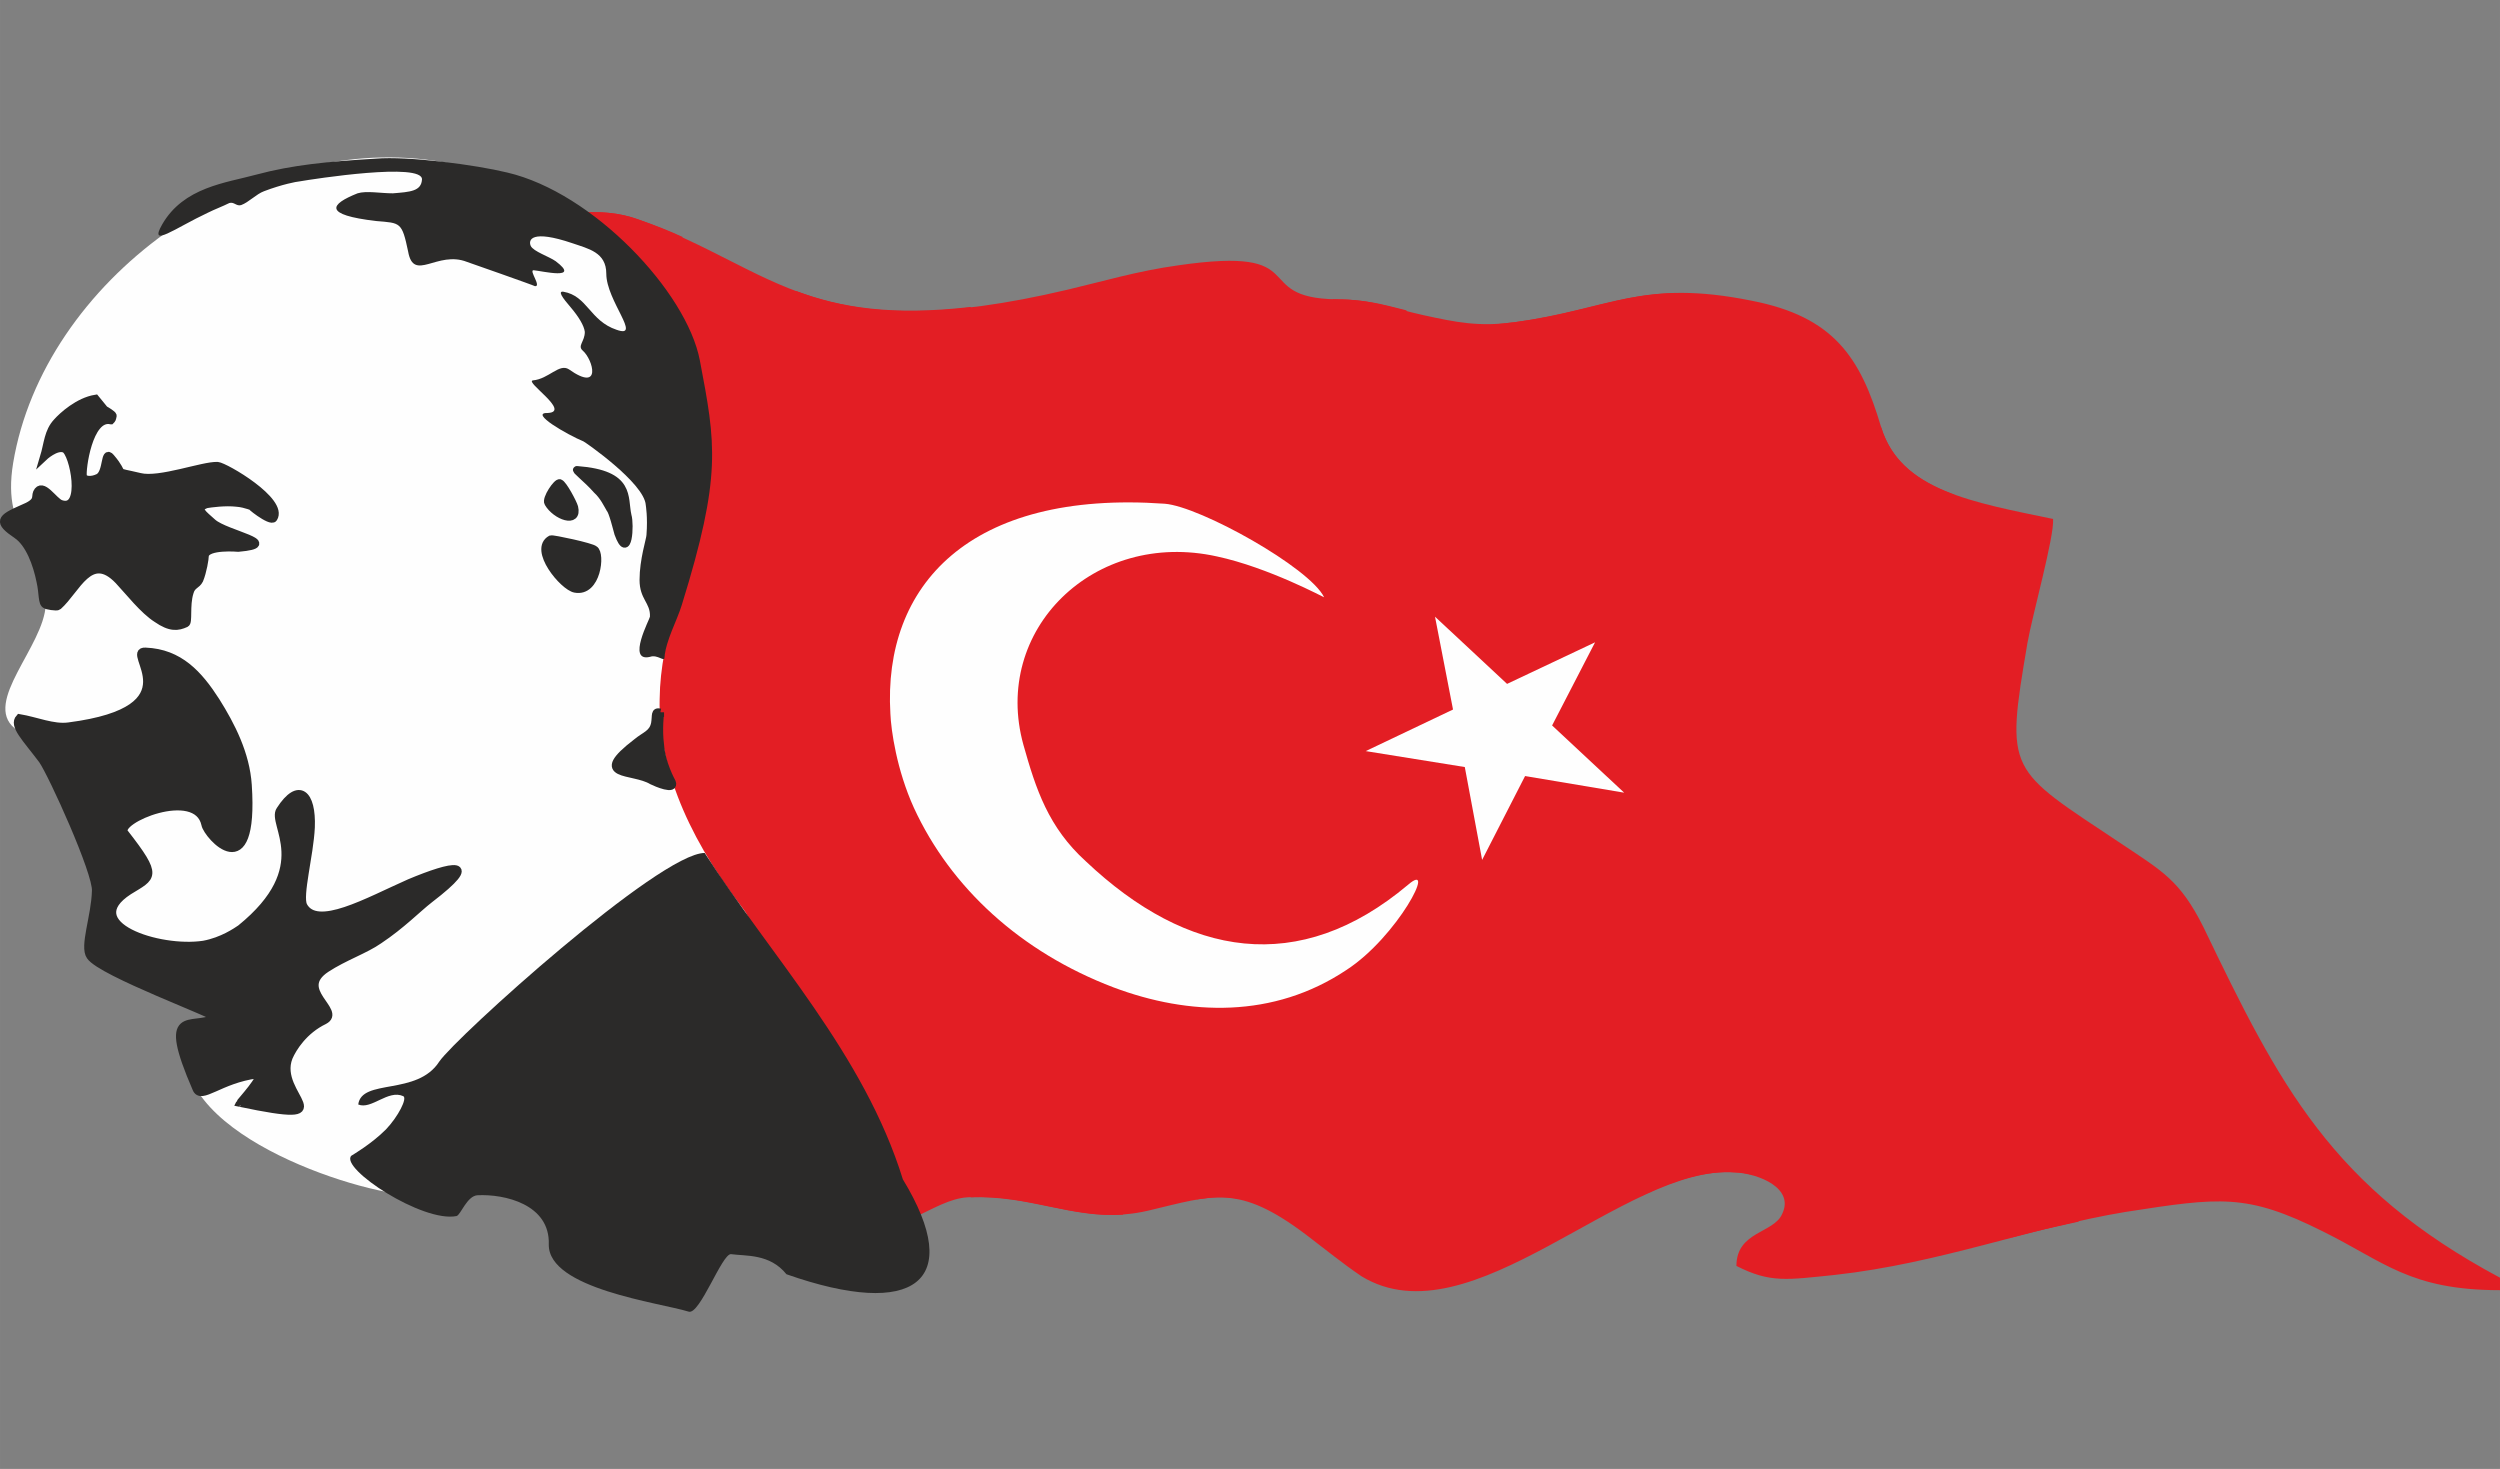 <?xml version="1.0" encoding="UTF-8"?>
<!DOCTYPE svg PUBLIC "-//W3C//DTD SVG 1.1//EN" "http://www.w3.org/Graphics/SVG/1.1/DTD/svg11.dtd">
<!-- Creator: CorelDRAW X8 -->
<svg xmlns="http://www.w3.org/2000/svg" xml:space="preserve" width="34.038mm" height="20mm" version="1.1" style="shape-rendering:geometricPrecision; text-rendering:geometricPrecision; image-rendering:optimizeQuality; fill-rule:evenodd; clip-rule:evenodd"
viewBox="0 0 3608 2120"
 xmlns:xlink="http://www.w3.org/1999/xlink">
 <rect x="0" y="0" width="3608" height="2120" fill="#808080" stroke="none"/>
 <defs>
  <style type="text/css">
   <![CDATA[
    .str0 {stroke:#2B2A29;stroke-width:10.728}
    .fil0 {fill:none}
    .fil4 {fill:#2B2A29}
    .fil2 {fill:#E31E24}
    .fil1 {fill:#E31E24}
    .fil3 {fill:#FEFEFE}
   ]]>
  </style>
 </defs>
 <g id="Katman_x0020_1">
  <rect class="fil0" x="5" width="3603" height="2120"/>
  <path class="fil1" d="M577 298c221,67 367,316 358,948 348,255 175,423 319,516 41,26 93,-31 142,-34 99,-6 166,42 262,19 93,-22 129,-39 227,35 29,22 52,41 80,60 158,96 380,-162 539,-150 35,2 86,23 68,60 -12,28 -66,25 -66,75 49,25 73,20 142,13 153,-17 281,-68 420,-91 136,-21 174,-27 284,28 89,44 126,85 256,85l0 -18c-243,-130 -318,-277 -428,-506 -34,-68 -60,-81 -118,-120 -165,-110 -168,-101 -136,-290 7,-40 39,-154 37,-179 -115,-24 -220,-41 -248,-132 -30,-102 -69,-160 -187,-183 -158,-32 -204,12 -342,31 -52,7 -85,0 -131,-10 -46,-10 -74,-23 -126,-23 -128,-2 -30,-78 -229,-49 -58,8 -108,23 -159,35 -368,87 -418,-29 -619,-101 -60,-22 -116,-4 -181,-4 -76,0 -91,-32 -164,-32l0 17 0 0z"/>
  <path class="fil2" d="M1334 1103c0,0 25,1 33,9 8,9 28,76 33,86 6,11 22,53 27,57 6,4 15,20 11,35 -5,15 -6,43 -6,57 0,15 56,144 84,176 29,33 59,36 63,58 3,22 -3,47 18,88 12,23 20,57 24,84 -76,5 -136,-28 -220,-25 1,-11 4,-23 12,-35 27,-43 52,-49 43,-85 -9,-37 -16,-50 -14,-78 3,-29 -9,-111 -18,-135 -9,-25 -50,-10 -45,-49 4,-41 -10,-69 -16,-99 -7,-31 -9,-42 -14,-67 -4,-24 6,-31 -6,-40 -12,-8 -13,-14 -12,-20 1,-7 -1,-13 -1,-13l4 -4 0 0z"/>
  <path class="fil2" d="M2526 1695c0,-12 -3,-26 -13,-39 -28,-35 -74,-91 -90,-119 -18,-27 -34,-51 -44,-63 -10,-13 -44,-38 -43,-52 1,-13 -45,-124 -69,-153 -25,-28 -50,-34 -71,-75 -20,-42 -52,-57 -52,-97 0,-40 11,-59 -16,-76 -27,-18 -22,-43 -43,-58 -21,-15 -36,-10 -59,-36 -22,-27 -32,-30 -32,-46 0,-15 3,-24 -22,-26 -25,-3 -23,-21 -12,-29 11,-8 27,-12 -7,-30 -34,-18 -76,-88 -101,-100 -25,-12 -16,-8 -45,-36 -30,-28 -35,-31 -46,-53 -12,-22 -19,-54 -35,-65 -16,-13 -19,-16 -17,-40 1,-23 -7,-30 -4,-44 4,-15 -14,-20 -16,0 -5,20 -14,22 -9,48 4,24 15,24 31,53 16,27 27,51 20,77 -6,27 -31,46 3,74 32,29 63,59 91,77 27,17 44,32 77,53 33,20 42,56 53,92 12,36 15,30 44,52 30,22 69,17 78,36 9,18 29,24 33,37 5,12 16,28 14,46 0,18 9,39 16,49 9,9 15,39 22,71 7,32 35,56 32,68 -4,11 -8,52 -4,60 5,9 9,36 27,64 19,27 51,57 53,80 3,23 19,31 42,58 22,26 39,30 37,61 -3,32 -10,44 -8,61 1,8 14,31 28,51 47,-23 94,-37 135,-34 7,0 15,1 22,3l0 0z"/>
  <path class="fil2" d="M1786 1730c3,-32 8,-83 11,-103 3,-32 4,-77 -6,-102 -10,-24 -16,-49 -33,-74 -16,-24 -63,-112 -74,-147 -11,-36 -11,-79 -25,-105 -13,-26 -18,-22 -19,-51 -1,-30 8,-49 -11,-65 -19,-16 -44,-34 -58,-79 -14,-45 -28,-60 -21,-83 9,-24 7,-76 -5,-82 -13,-6 -20,-8 -23,-28 -2,-20 -2,-40 -14,-23 -14,19 -16,48 -39,35 -22,-14 -19,-15 -15,-36 3,-22 42,-80 31,-105 -9,-24 -18,-45 -9,-56 7,-12 27,-19 13,-33 -13,-13 -67,-83 -78,-106 -7,-15 -9,-32 -10,-44 -114,13 -188,1 -252,-23 0,12 2,25 5,36 8,29 30,38 39,72 9,34 7,37 30,57 24,20 49,25 63,47 13,20 83,120 90,145 9,24 7,60 23,83 18,22 24,45 29,64 4,19 22,55 55,86 31,30 56,49 76,83 19,34 51,44 58,64 6,20 19,56 22,77 4,21 17,100 36,124 20,24 60,86 68,108 8,22 35,10 23,82 -7,53 -28,132 -39,183 20,-3 39,-5 59,-1l0 0z"/>
  <path class="fil2" d="M751 313c3,13 6,29 3,38 -8,18 -45,17 -5,58 40,42 78,65 81,81 2,16 33,43 36,60 2,17 4,37 4,53 0,16 -22,47 3,52 25,5 54,-20 48,-33 -7,-14 8,-8 18,11 11,19 22,27 22,45 0,18 -9,45 14,55 22,9 33,65 49,84 16,19 25,9 41,15 17,5 24,-31 28,-45 5,-15 0,-19 -14,-41 -15,-20 -29,-41 -14,-77 15,-36 38,-49 12,-78 -25,-28 -46,-38 -56,-57 -10,-19 -8,-25 -30,-47 -21,-23 -5,-36 -13,-60 -8,-24 3,-64 4,-75 1,-3 2,-6 3,-10 -19,-9 -40,-17 -63,-25 -56,-21 -111,-5 -171,-4l0 0z"/>
  <path class="fil2" d="M1923 432c3,14 6,30 9,36 4,11 -8,33 -5,63 3,30 24,37 26,55 2,18 9,28 32,52 23,24 58,36 82,52 23,17 59,9 84,22 25,12 44,12 52,29 9,17 37,44 42,53 6,10 17,22 26,34 9,13 38,21 41,34 4,15 20,28 31,32 11,4 53,46 50,78 -4,33 12,42 18,65 5,22 7,43 -4,58 -9,13 -32,9 -20,40 13,32 45,93 63,125 18,33 29,59 28,93 -1,34 35,53 43,75 9,22 -14,29 25,48 39,20 60,28 63,49 4,21 25,109 13,123 -11,16 -18,61 -4,46 15,-15 32,-23 34,-40 2,-17 17,-53 5,-83 -13,-29 -9,-52 -9,-69 0,-17 6,-29 12,-48 6,-19 7,-40 10,-50 4,-9 39,-19 33,-2 -6,17 -1,36 15,48 16,13 22,22 13,53 -7,32 -7,62 -18,67 -10,4 -5,31 0,45 4,14 9,19 5,42 -3,24 -24,33 -35,43 -12,9 -21,26 -30,39 -8,13 -10,31 -8,40 0,10 12,-6 25,-23 14,-17 23,-53 43,-58 21,-6 21,-15 30,-25 9,-9 13,-28 13,-46 0,-18 40,-28 48,-14 8,15 13,25 6,43 -7,18 -22,49 -22,49 0,0 31,-11 40,-40 10,-30 3,-53 -6,-66 -11,-13 -7,-28 0,-42 6,-14 -11,-38 -20,-50 -9,-12 -27,-35 -39,-50 -13,-16 -20,-36 -16,-48 3,-11 -6,-33 -28,-56 -23,-23 -16,-48 -13,-64 2,-16 -12,-38 -14,-44 -3,-7 -13,-10 -38,-34 -27,-23 -12,-34 -30,-58 -18,-23 -23,-20 -23,-44 0,-24 -2,-35 -11,-52 -9,-17 -17,-38 -30,-40 -12,0 0,8 4,27 3,19 -11,32 -5,50 5,17 11,20 23,36 11,14 6,13 18,43 11,31 42,46 0,46 -43,0 -108,3 -114,-23 -6,-26 -10,-49 -12,-70 -3,-21 -2,-29 10,-34 11,-6 44,-4 11,-30 -33,-25 -25,-39 -17,-42 8,-3 27,1 9,-36 -18,-36 -43,-72 -39,-84 3,-13 -9,-27 -43,-49 -34,-21 -54,-12 -61,-33 -7,-21 -5,-26 -21,-27 -14,-1 5,-5 2,-24 -4,-19 -16,-31 -27,-8 -9,23 -21,65 -30,33 -9,-31 -11,-34 -8,-52 3,-18 -6,-17 -26,-20 -20,-3 -10,-8 -48,-24 -37,-15 -55,-25 -80,-35 -23,-9 -37,-38 -50,-71 -12,-34 -1,-52 -18,-67 -16,-14 -20,-13 -16,-39 3,-12 5,-25 8,-36 -32,-8 -59,-16 -101,-16 -2,0 -4,0 -6,0l0 0z"/>
  <path class="fil2" d="M2155 468c16,12 31,25 37,36 16,25 43,38 62,60 19,22 33,47 44,88 9,39 39,75 69,77 29,2 65,15 84,39 18,23 43,33 51,60 8,28 26,51 35,60 9,9 53,72 76,94 25,22 44,83 61,101 17,18 39,16 61,54 23,38 27,36 48,67 20,30 30,45 48,53 16,7 23,29 23,71 2,40 -10,50 9,89 18,39 32,61 49,82 17,19 29,44 43,83 13,39 19,30 -4,62 -23,31 -34,59 -39,82 -3,14 -7,41 -9,60 33,-9 65,-16 97,-23 -3,-6 -4,-13 -4,-21 3,-36 12,-58 30,-59 18,-1 20,-23 18,-39 -2,-16 18,-25 18,-51 0,-26 -13,-87 -20,-109 -7,-21 0,-38 -32,-63 -32,-25 -61,-48 -62,-62 -1,-14 -6,-38 -24,-57 -19,-17 -15,-33 -54,-84 -39,-51 -27,-55 -68,-85 -41,-31 -36,-61 -68,-110 -32,-51 -41,-28 -86,-94 -46,-67 -48,-69 -35,-122 14,-53 16,-93 3,-93 -14,0 -28,-17 -32,19 -5,36 -3,46 -32,36 -29,-9 -29,-24 -25,-61 5,-36 34,-26 16,-62 -18,-36 -43,-74 -62,-104 -18,-31 -56,-68 -56,-94 0,-7 -2,-16 -5,-25 -82,1 -134,29 -234,42 -12,1 -22,3 -31,3l0 0z"/>
  <path class="fil2" d="M2820 714c-1,26 -3,58 -5,82 -2,47 3,74 5,110 2,36 -5,53 9,82 14,29 14,48 23,71 9,22 30,61 54,78 25,16 40,32 67,62 27,31 45,57 59,72 14,15 52,53 70,84 18,30 55,60 76,100 22,40 40,54 59,82 20,27 72,79 75,89 4,9 31,47 36,53 6,7 -62,-34 -84,-65 -23,-30 -13,-28 -38,-63 -25,-33 -26,-44 -57,-82 -30,-38 -5,-19 -41,-55 -35,-36 -39,-38 -57,-61 -18,-23 -21,-23 -34,-46 -14,-22 -16,-35 -29,-47 -12,-11 -31,-40 -55,-61 -26,-21 -45,-29 -62,-37 -17,-9 -37,-50 -60,-116 -23,-68 -12,-76 -28,-103 -16,-26 -27,-29 -40,-67 -12,-39 -12,-44 -16,-68 -2,-23 -20,-94 -23,-122 -4,-28 -11,-36 -11,-46 0,-9 -10,-21 2,-23 16,51 54,78 105,97l0 0z"/>
  <g id="_506543306240">
   <polygon class="fil3" points="2071,890 2097,1024 1971,1084 2114,1107 2139,1241 2201,1120 2344,1144 2240,1047 2302,927 2175,987 "/>
   <path class="fil3" d="M1911 862c-21,-43 -179,-131 -230,-135 -282,-20 -407,118 -396,303 1,24 9,81 34,136 53,115 154,208 288,259 109,41 231,45 336,-25 74,-48 132,-160 89,-123 -157,132 -318,105 -465,-34 -54,-49 -72,-104 -90,-168 -46,-166 102,-311 279,-272 75,16 156,60 155,59l0 0z"/>
  </g>
  <path class="fil3" d="M627 232c-269,-40 -564,173 -608,436 -18,109 50,114 47,205 -3,60 -91,140 -45,178 27,20 97,45 134,288 15,92 140,119 222,131 5,0 -105,10 -108,37 -19,134 264,221 334,218 241,-7 559,-299 469,-414 -88,-114 -122,-215 -120,-302 1,-93 40,-169 50,-232 39,-264 -107,-504 -375,-545z"/>
  <path class="fil4" d="M431 262c23,-4 179,-28 178,-3 -1,17 -17,18 -42,20 -18,0 -38,-4 -51,0 -40,16 -50,31 27,40 35,3 37,1 46,44 8,45 42,-2 85,15 3,1 97,34 98,35 10,1 -9,-23 -2,-23 12,1 69,15 32,-13 -10,-7 -32,-14 -36,-22 -4,-9 1,-24 60,-4 23,8 49,13 49,44 0,39 52,94 15,81 -39,-13 -42,-49 -77,-55 -8,-1 -2,8 11,23 11,13 19,26 20,35 0,14 -11,20 -3,27 15,13 28,61 -20,27 -14,-9 -29,14 -52,16 -12,2 55,45 22,47 -29,-1 29,32 51,41 1,0 88,60 90,92 0,1 3,17 1,43 0,5 -10,35 -10,65 0,28 16,33 15,53 0,3 -34,66 0,58 11,-4 21,8 21,1 2,-25 18,-53 25,-76 58,-187 49,-232 26,-353 -19,-99 -154,-242 -278,-271 -45,-11 -143,-24 -190,-20 -68,4 -120,9 -172,23 -44,12 -105,18 -136,72 -20,35 19,5 66,-17 10,-5 21,-9 31,-14 7,-2 10,5 17,3 11,-4 22,-16 33,-20 26,-10 48,-14 50,-14l0 0z"/>
  <path class="fil4" d="M906 744c4,13 1,67 -14,26 -2,-7 -8,-32 -12,-36 -3,-5 -9,-18 -19,-27 -14,-16 -33,-30 -28,-29 79,6 67,40 73,66z"/>
  <path class="fil0 str0" d="M906 744c4,13 1,67 -14,26 -2,-7 -8,-32 -12,-36 -3,-5 -9,-18 -19,-27 -14,-16 -33,-30 -28,-29 79,6 67,40 73,66z"/>
  <path class="fil4" d="M808 697c5,2 19,28 21,35 6,25 -27,13 -38,-6 -4,-6 13,-31 17,-29z"/>
  <path class="fil0 str0" d="M808 697c5,2 19,28 21,35 6,25 -27,13 -38,-6 -4,-6 13,-31 17,-29z"/>
  <path class="fil4" d="M795 778c3,-1 59,11 63,15 10,6 4,63 -28,57 -17,-3 -62,-57 -35,-72l0 0z"/>
  <path class="fil0 str0" d="M795 778c3,-1 59,11 63,15 10,6 4,63 -28,57 -17,-3 -62,-57 -35,-72l0 0z"/>
  <path class="fil4" d="M953 1028c-9,-2 -6,4 -8,16 -3,15 -14,17 -26,27 -68,52 -6,39 22,56 6,3 34,15 29,2 -1,-2 -15,-27 -17,-54 -3,-22 0,-46 0,-47z"/>
  <path class="fil0 str0" d="M953 1028c-9,-2 -6,4 -8,16 -3,15 -14,17 -26,27 -68,52 -6,39 22,56 6,3 34,15 29,2 -1,-2 -15,-27 -17,-54 -3,-22 0,-46 0,-47z"/>
  <path class="fil4" d="M1017 1231c-65,0 -359,266 -383,301 -32,50 -112,24 -117,62 19,8 43,-22 65,-12 6,3 -7,29 -25,48 -21,21 -47,36 -50,38 -17,18 103,97 152,87 6,-2 15,-29 30,-30 39,-2 105,13 103,71 -1,64 160,84 202,97 16,5 48,-84 61,-83 21,3 56,-1 80,29 185,65 258,11 168,-137 -56,-181 -191,-323 -286,-471l0 0z"/>
  <path class="fil4" d="M346 1592c158,33 49,-10 71,-66 6,-14 22,-39 51,-53 27,-14 -44,-44 3,-75 26,-17 56,-27 76,-41 33,-22 55,-45 73,-59 77,-59 33,-50 -29,-24 -61,27 -134,69 -153,33 -7,-15 9,-72 11,-113 2,-49 -18,-67 -45,-25 -14,20 53,82 -57,171 -6,4 -26,18 -53,23 -65,10 -182,-29 -108,-77 34,-21 44,-20 -6,-84 -15,-18 104,-68 116,-12 3,16 72,94 62,-57 -3,-45 -24,-86 -46,-121 -25,-39 -53,-70 -102,-72 -33,-2 75,84 -111,108 -22,3 -47,-8 -71,-12 -10,11 9,29 33,61 14,20 79,163 77,189 -1,37 -18,80 -8,94 16,24 186,86 180,89 -34,17 -79,-18 -27,102 7,18 34,-13 88,-20 13,-1 -26,41 -25,41z"/>
  <path class="fil0 str0" d="M346 1592c158,33 49,-10 71,-66 6,-14 22,-39 51,-53 27,-14 -44,-44 3,-75 26,-17 56,-27 76,-41 33,-22 55,-45 73,-59 77,-59 33,-50 -29,-24 -61,27 -134,69 -153,33 -7,-15 9,-72 11,-113 2,-49 -18,-67 -45,-25 -14,20 53,82 -57,171 -6,4 -26,18 -53,23 -65,10 -182,-29 -108,-77 34,-21 44,-20 -6,-84 -15,-18 104,-68 116,-12 3,16 72,94 62,-57 -3,-45 -24,-86 -46,-121 -25,-39 -53,-70 -102,-72 -33,-2 75,84 -111,108 -22,3 -47,-8 -71,-12 -10,11 9,29 33,61 14,20 79,163 77,189 -1,37 -18,80 -8,94 16,24 186,86 180,89 -34,17 -79,-18 -27,102 7,18 34,-13 88,-20 13,-1 -26,41 -25,41z"/>
  <path class="fil0 str0" d="M247 1102c3,10 2,20 -5,25 -12,9 -39,6 -56,-6 -10,-6 -21,-33 -19,-45 6,-45 68,-3 80,26l0 0z"/>
  <path class="fil4" d="M160 607c2,-2 2,-2 3,-7 0,-2 -10,-8 -12,-9 -2,-2 -7,-9 -13,-16 -25,4 -48,25 -56,34 -13,14 -13,31 -19,51 0,0 18,-17 30,-12 13,5 30,91 -5,79 -10,-3 -27,-33 -35,-16 -3,7 4,13 -21,23 -32,14 -36,19 -8,38 18,12 29,42 34,67 4,17 2,32 8,34 0,1 16,4 18,2 27,-24 46,-80 87,-37 15,16 36,43 55,55 20,14 31,12 42,7 5,-1 0,-26 6,-45 3,-11 10,-10 14,-18 5,-12 8,-31 8,-35 2,-15 48,-11 48,-11 66,-6 -18,-20 -37,-37 -13,-12 -26,-20 -9,-26 6,-1 27,-4 44,-2 13,1 25,7 22,5 -9,-5 27,24 31,17 16,-25 -70,-75 -81,-76 -21,-1 -84,23 -112,16 -42,-10 -18,0 -42,-28 -10,-12 -5,22 -18,29 -10,5 -21,4 -22,-2 -2,-8 8,-87 40,-80l0 0z"/>
  <path class="fil0 str0" d="M160 607c2,-2 2,-2 3,-7 0,-2 -10,-8 -12,-9 -2,-2 -7,-9 -13,-16 -25,4 -48,25 -56,34 -13,14 -13,31 -19,51 0,0 18,-17 30,-12 13,5 30,91 -5,79 -10,-3 -27,-33 -35,-16 -3,7 4,13 -21,23 -32,14 -36,19 -8,38 18,12 29,42 34,67 4,17 2,32 8,34 0,1 16,4 18,2 27,-24 46,-80 87,-37 15,16 36,43 55,55 20,14 31,12 42,7 5,-1 0,-26 6,-45 3,-11 10,-10 14,-18 5,-12 8,-31 8,-35 2,-15 48,-11 48,-11 66,-6 -18,-20 -37,-37 -13,-12 -26,-20 -9,-26 6,-1 27,-4 44,-2 13,1 25,7 22,5 -9,-5 27,24 31,17 16,-25 -70,-75 -81,-76 -21,-1 -84,23 -112,16 -42,-10 -18,0 -42,-28 -10,-12 -5,22 -18,29 -10,5 -21,4 -22,-2 -2,-8 8,-87 40,-80l0 0z"/>
 </g>
</svg>
